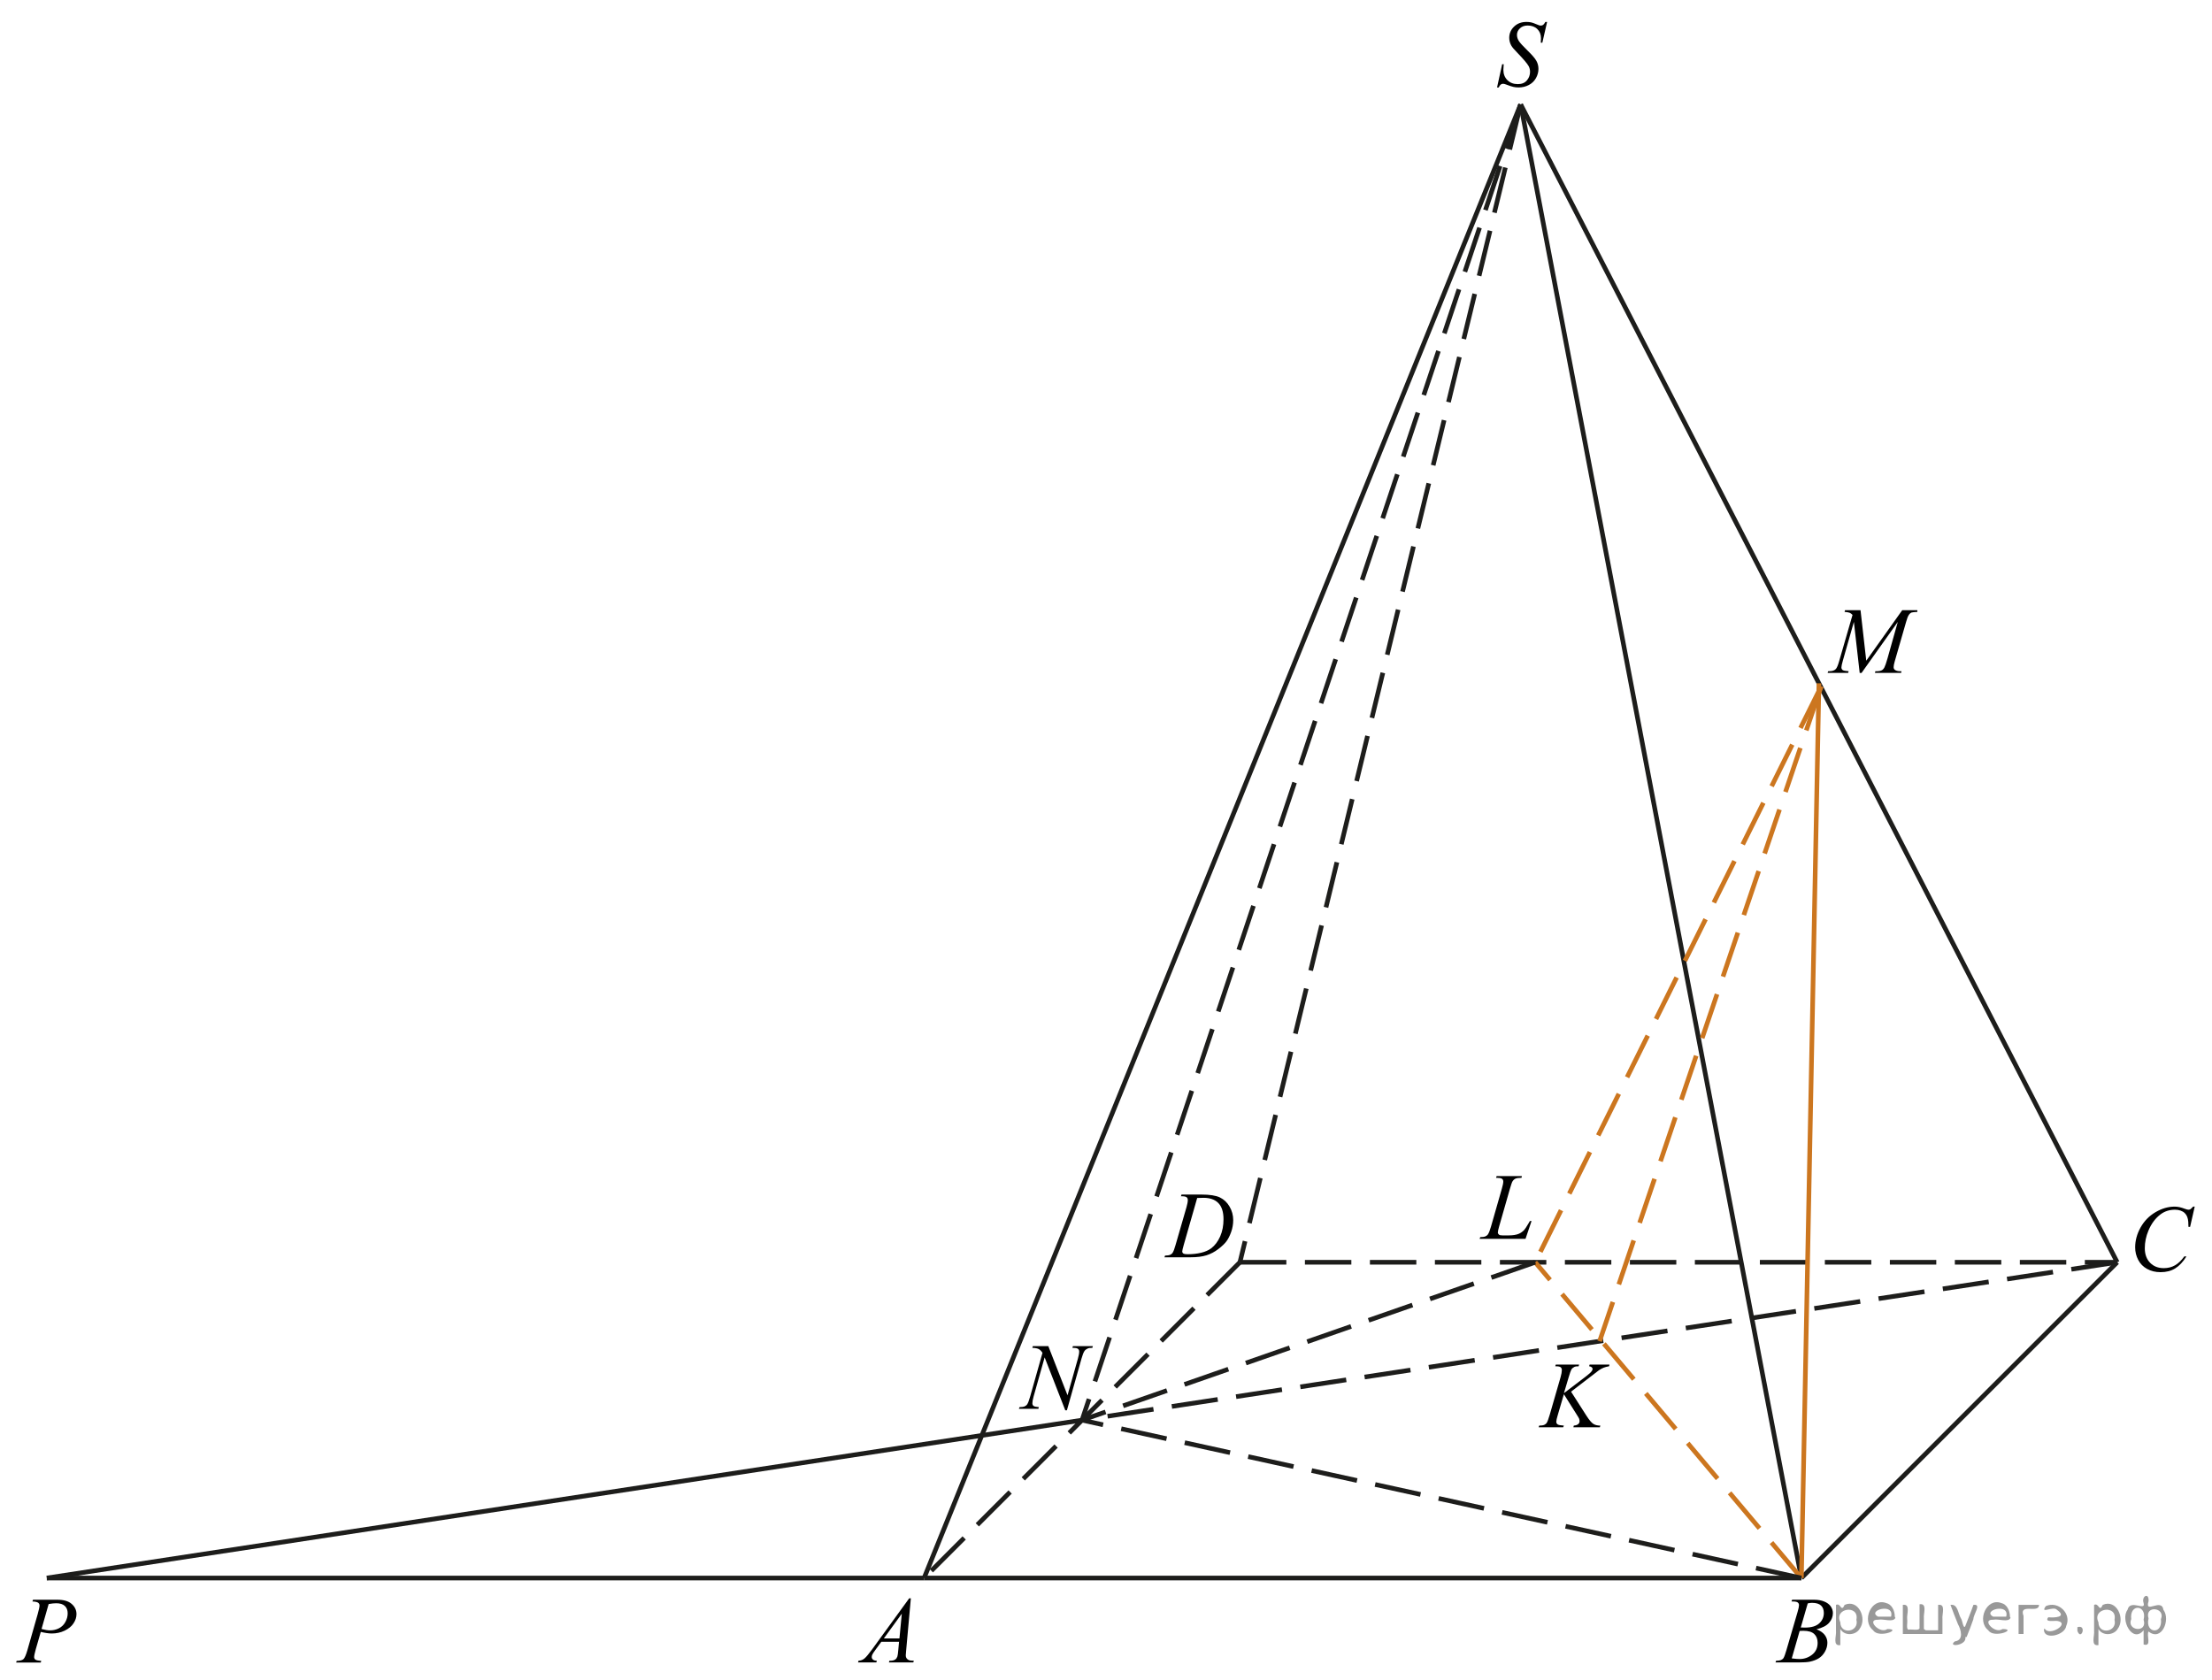 <?xml version="1.0" encoding="utf-8"?>
<!-- Generator: Adobe Illustrator 16.0.0, SVG Export Plug-In . SVG Version: 6.00 Build 0)  -->
<!DOCTYPE svg PUBLIC "-//W3C//DTD SVG 1.1//EN" "http://www.w3.org/Graphics/SVG/1.1/DTD/svg11.dtd">
<svg version="1.1" id="Слой_1" xmlns="http://www.w3.org/2000/svg" xmlns:xlink="http://www.w3.org/1999/xlink" x="0px" y="0px"
	 width="357.364px" height="271.399px" viewBox="20.784 241.084 357.364 271.399"
	 enable-background="new 20.784 241.084 357.364 271.399" xml:space="preserve">
<line fill="none" stroke="#1D1D1B" stroke-width="0.75" stroke-miterlimit="10" x1="170.078" y1="496.061" x2="311.81" y2="496.061"/>
<line fill="none" stroke="#1D1D1B" stroke-width="0.75" stroke-miterlimit="10" stroke-dasharray="7.5,3" x1="221.103" y1="445.04" x2="170.078" y2="496.061"/>
<line fill="none" stroke="#1D1D1B" stroke-width="0.75" stroke-miterlimit="10" stroke-dasharray="7.5,3" x1="221.103" y1="445.04" x2="362.835" y2="445.04"/>
<line fill="none" stroke="#1D1D1B" stroke-width="0.75" stroke-miterlimit="10" x1="362.835" y1="445.04" x2="311.81" y2="496.061"/>
<line fill="none" stroke="#1D1D1B" stroke-width="0.75" stroke-miterlimit="10" stroke-dasharray="7.5,3" x1="266.456" y1="257.953" x2="221.103" y2="445.04"/>
<line fill="none" stroke="#1D1D1B" stroke-width="0.75" stroke-miterlimit="10" x1="170.078" y1="496.061" x2="266.456" y2="257.953"/>
<line fill="none" stroke="#1D1D1B" stroke-width="0.75" stroke-miterlimit="10" x1="311.81" y1="496.061" x2="266.456" y2="257.953"/>
<line fill="none" stroke="#1D1D1B" stroke-width="0.75" stroke-miterlimit="10" x1="362.835" y1="445.04" x2="266.456" y2="257.953"/>
<g>
	<g>
		<g>
			<g>
				<g>
					<g>
						<g>
							<g>
								<g>
									<g>
										<g>
											<g>
												<g>
													<g>
														<g>
															<g>
																<g>
																	<g>
																		<defs>
																			<rect id="SVGID_1_" x="259.78" y="241.084" width="13.744" height="18.08"/>
																		</defs>
																		<clipPath id="SVGID_2_">
																			<use xlink:href="#SVGID_1_"  overflow="visible"/>
																		</clipPath>
																		<g clip-path="url(#SVGID_2_)">
																			<g enable-background="new    ">
																				<path d="M262.642,255.219l0.825-3.756h0.252c-0.033,0.363-0.053,0.664-0.053,0.9
																					c0,0.686,0.216,1.238,0.646,1.666c0.431,0.432,0.991,0.645,1.687,0.645c0.646,0,1.134-0.199,1.47-0.604
																					c0.334-0.398,0.504-0.859,0.504-1.385c0-0.338-0.077-0.646-0.229-0.926c-0.231-0.414-0.849-1.141-1.853-2.182
																					c-0.487-0.498-0.802-0.869-0.938-1.113c-0.227-0.402-0.34-0.826-0.34-1.271c0-0.707,0.261-1.313,0.783-1.813
																					c0.521-0.504,1.188-0.754,2.008-0.754c0.273,0,0.535,0.025,0.781,0.082c0.15,0.027,0.432,0.129,0.834,0.299
																					c0.284,0.113,0.441,0.176,0.473,0.186c0.069,0.018,0.146,0.023,0.229,0.023c0.145,0,0.268-0.037,0.369-0.113
																					c0.104-0.074,0.226-0.231,0.361-0.478h0.28l-0.77,3.357h-0.25c0.021-0.297,0.029-0.539,0.029-0.723
																					c0-0.604-0.197-1.096-0.591-1.48c-0.396-0.383-0.913-0.572-1.56-0.572c-0.512,0-0.928,0.15-1.248,0.455
																					c-0.317,0.305-0.479,0.652-0.479,1.053c0,0.35,0.103,0.682,0.307,0.998c0.204,0.314,0.674,0.832,1.409,1.547
																					c0.736,0.713,1.213,1.271,1.429,1.672c0.219,0.4,0.325,0.828,0.325,1.281c0,0.514-0.135,1.01-0.4,1.49
																					c-0.271,0.479-0.653,0.854-1.155,1.115c-0.502,0.264-1.051,0.396-1.646,0.396c-0.295,0-0.569-0.027-0.825-0.082
																					c-0.258-0.055-0.664-0.189-1.227-0.402c-0.189-0.076-0.352-0.111-0.479-0.111c-0.29,0-0.518,0.197-0.681,0.599
																					H262.642L262.642,255.219z"/>
																			</g>
																		</g>
																	</g>
																</g>
															</g>
														</g>
													</g>
												</g>
											</g>
										</g>
									</g>
								</g>
							</g>
						</g>
					</g>
				</g>
			</g>
		</g>
	</g>
</g>
<g>
	<g>
		<g>
			<g>
				<g>
					<g>
						<defs>
							<rect id="SVGID_3_" x="156.452" y="495.787" width="15.125" height="16.695"/>
						</defs>
						<clipPath id="SVGID_4_">
							<use xlink:href="#SVGID_3_"  overflow="visible"/>
						</clipPath>
						<g clip-path="url(#SVGID_4_)">
							<g enable-background="new    ">
								<path d="M167.94,499.335l-0.761,8.432c-0.039,0.395-0.062,0.652-0.062,0.777c0,0.199,0.037,0.35,0.111,0.455
									c0.094,0.145,0.22,0.253,0.38,0.32c0.16,0.068,0.43,0.105,0.809,0.105l-0.081,0.277h-3.941l0.081-0.277h0.17
									c0.317,0,0.581-0.07,0.782-0.209c0.144-0.094,0.254-0.252,0.333-0.471c0.054-0.154,0.104-0.52,0.152-1.094l0.119-1.283
									h-2.865l-1.02,1.396c-0.231,0.314-0.377,0.539-0.438,0.676c-0.06,0.139-0.089,0.266-0.089,0.387
									c0,0.158,0.064,0.297,0.192,0.408c0.128,0.115,0.34,0.18,0.635,0.189l-0.081,0.277h-2.961l0.081-0.277
									c0.364-0.014,0.688-0.139,0.964-0.368c0.277-0.231,0.692-0.728,1.244-1.485l5.981-8.234L167.94,499.335L167.94,499.335z
									 M166.477,501.824l-2.902,3.997h2.521L166.477,501.824z"/>
							</g>
						</g>
					</g>
				</g>
			</g>
		</g>
	</g>
</g>
<g>
	<g>
		<g>
			<g>
				<g>
					<g>
						<defs>
							<rect id="SVGID_5_" x="305.007" y="495.786" width="15.126" height="16.697"/>
						</defs>
						<clipPath id="SVGID_6_">
							<use xlink:href="#SVGID_5_"  overflow="visible"/>
						</clipPath>
						<g clip-path="url(#SVGID_6_)">
							<g enable-background="new    ">
								<path d="M310.211,499.844l0.104-0.275h3.574c0.601,0,1.136,0.094,1.604,0.283c0.472,0.189,0.822,0.452,1.058,0.793
									c0.232,0.34,0.351,0.697,0.351,1.076c0,0.582-0.208,1.107-0.624,1.58c-0.416,0.471-1.094,0.816-2.034,1.043
									c0.605,0.229,1.053,0.533,1.337,0.912c0.285,0.379,0.43,0.795,0.43,1.248c0,0.504-0.128,0.982-0.386,1.441
									c-0.256,0.457-0.585,0.814-0.983,1.068c-0.401,0.254-0.886,0.438-1.451,0.561c-0.404,0.084-1.034,0.127-1.891,0.127h-3.671
									l0.097-0.275c0.384-0.01,0.645-0.047,0.782-0.111c0.195-0.086,0.337-0.197,0.421-0.336c0.118-0.188,0.274-0.623,0.473-1.301
									l1.795-6.137c0.152-0.52,0.229-0.883,0.229-1.092c0-0.186-0.067-0.33-0.203-0.439c-0.135-0.105-0.395-0.16-0.771-0.16
									C310.364,499.851,310.283,499.848,310.211,499.844z M310.255,509.044c0.529,0.07,0.946,0.105,1.248,0.105
									c0.768,0,1.446-0.234,2.042-0.702c0.593-0.471,0.89-1.106,0.89-1.907c0-0.613-0.184-1.092-0.55-1.435
									c-0.367-0.346-0.959-0.519-1.776-0.519c-0.157,0-0.35,0.008-0.576,0.023L310.255,509.044z M311.71,504.052
									c0.317,0.01,0.552,0.016,0.692,0.016c1.023,0,1.785-0.227,2.285-0.678s0.75-1.016,0.75-1.691
									c0-0.514-0.153-0.914-0.458-1.199c-0.306-0.287-0.793-0.432-1.463-0.432c-0.177,0-0.403,0.029-0.679,0.09L311.71,504.052z"
									/>
							</g>
						</g>
					</g>
				</g>
			</g>
		</g>
	</g>
</g>
<g>
	<g>
		<g>
			<g>
				<g>
					<g>
						<defs>
							<rect id="SVGID_7_" x="362.643" y="432.49" width="16.506" height="18.077"/>
						</defs>
						<clipPath id="SVGID_8_">
							<use xlink:href="#SVGID_7_"  overflow="visible"/>
						</clipPath>
						<g clip-path="url(#SVGID_8_)">
							<g enable-background="new    ">
								<path d="M375.356,436.046l-0.746,3.276h-0.266l-0.03-0.822c-0.022-0.299-0.081-0.563-0.17-0.799
									c-0.088-0.231-0.222-0.438-0.398-0.606c-0.177-0.173-0.399-0.307-0.673-0.402c-0.271-0.098-0.569-0.145-0.899-0.145
									c-0.882,0-1.652,0.242-2.313,0.73c-0.842,0.623-1.502,1.502-1.979,2.637c-0.396,0.938-0.591,1.887-0.591,2.848
									c0,0.979,0.281,1.764,0.85,2.35c0.566,0.584,1.303,0.877,2.209,0.877c0.685,0,1.295-0.154,1.829-0.463
									s1.03-0.783,1.488-1.428h0.348c-0.542,0.873-1.144,1.514-1.802,1.924c-0.661,0.412-1.451,0.617-2.373,0.617
									c-0.817,0-1.541-0.174-2.172-0.521c-0.633-0.346-1.11-0.832-1.44-1.459c-0.33-0.629-0.495-1.303-0.495-2.023
									c0-1.105,0.293-2.184,0.88-3.229c0.585-1.045,1.392-1.867,2.412-2.465c1.021-0.598,2.052-0.895,3.092-0.895
									c0.488,0,1.034,0.115,1.642,0.352c0.267,0.1,0.458,0.148,0.577,0.148c0.116,0,0.222-0.023,0.31-0.074
									c0.089-0.051,0.236-0.191,0.444-0.426L375.356,436.046L375.356,436.046z"/>
							</g>
						</g>
					</g>
				</g>
			</g>
		</g>
	</g>
</g>
<g>
	<g>
		<g>
			<g>
				<g>
					<g>
						<defs>
							<rect id="SVGID_9_" x="206.388" y="430.318" width="16.506" height="16.697"/>
						</defs>
						<clipPath id="SVGID_10_">
							<use xlink:href="#SVGID_9_"  overflow="visible"/>
						</clipPath>
						<g clip-path="url(#SVGID_10_)">
							<g enable-background="new    ">
								<path d="M211.574,434.373l0.089-0.275h3.199c1.354,0,2.357,0.156,3.01,0.471c0.653,0.314,1.176,0.81,1.563,1.484
									c0.39,0.674,0.584,1.398,0.584,2.17c0,0.664-0.112,1.309-0.336,1.934s-0.479,1.127-0.761,1.502
									c-0.283,0.377-0.72,0.791-1.306,1.244c-0.587,0.453-1.222,0.787-1.904,1.006c-0.688,0.217-1.54,0.324-2.564,0.324h-4.24
									l0.099-0.275c0.389-0.01,0.647-0.045,0.782-0.104c0.195-0.086,0.343-0.199,0.436-0.346c0.144-0.209,0.304-0.629,0.479-1.262
									l1.772-6.129c0.138-0.484,0.207-0.861,0.207-1.137c0-0.193-0.064-0.346-0.192-0.447c-0.128-0.105-0.38-0.158-0.754-0.158
									L211.574,434.373L211.574,434.373z M214.197,434.657l-2.172,7.586c-0.162,0.566-0.243,0.918-0.243,1.053
									c0,0.08,0.025,0.158,0.077,0.232c0.052,0.072,0.122,0.125,0.211,0.148c0.128,0.045,0.335,0.066,0.62,0.066
									c0.773,0,1.491-0.082,2.153-0.242c0.663-0.162,1.206-0.402,1.63-0.723c0.601-0.465,1.081-1.102,1.438-1.912
									c0.359-0.813,0.539-1.736,0.539-2.773c0-1.17-0.273-2.041-0.825-2.611c-0.554-0.57-1.357-0.855-2.416-0.855
									C214.948,434.627,214.613,434.638,214.197,434.657z"/>
							</g>
						</g>
					</g>
				</g>
			</g>
		</g>
	</g>
</g>
<g>
	<g>
		<g>
			<g>
				<g>
					<g>
						<g>
							<g>
								<g>
									<g>
										<g>
											<g>
												<g>
													<g>
														<g>
															<g>
																<g>
																	<g>
																		<g>
																			<g>
																				<g>
																					<g>
																						<g>
																							<g>
																								<g>
																									<g>
																										<g>
																											<defs>
																												<rect id="SVGID_11_" x="313.81" y="335.89" width="20.646" height="16.698"/>
																											</defs>
																											<clipPath id="SVGID_12_">
																												<use xlink:href="#SVGID_11_"  overflow="visible"/>
																											</clipPath>
																											<g clip-path="url(#SVGID_12_)">
																												<g enable-background="new    ">
																													<path d="M321.365,339.677l0.926,8.163l5.813-8.163h2.441v0.275c-0.525,0.035-0.846,0.07-0.938,0.104
																														c-0.157,0.066-0.313,0.195-0.439,0.391c-0.143,0.193-0.279,0.566-0.438,1.121l-1.854,6.431
																														c-0.104,0.371-0.163,0.668-0.163,0.881c0,0.191,0.063,0.342,0.2,0.438
																														c0.188,0.146,0.479,0.225,0.887,0.225h0.185l-0.063,0.271h-4.229l0.07-0.271h0.196
																														c0.375,0,0.661-0.063,0.854-0.164c0.146-0.078,0.289-0.229,0.41-0.451
																														c0.117-0.225,0.289-0.713,0.507-1.479l1.655-5.876l-5.854,8.245h-0.301l-0.938-8.245l-1.785,6.271
																														c-0.151,0.533-0.229,0.896-0.229,1.076s0.063,0.32,0.191,0.422c0.139,0.1,0.457,0.164,0.976,0.197
																														l-0.08,0.27h-3.313l0.082-0.27h0.197c0.479,0,0.842-0.125,1.06-0.373
																														c0.157-0.188,0.322-0.566,0.496-1.166l2.188-7.56c-0.163-0.17-0.313-0.285-0.47-0.346
																														c-0.146-0.061-0.426-0.104-0.817-0.143l0.073-0.275L321.365,339.677L321.365,339.677z"/>
																												</g>
																											</g>
																										</g>
																									</g>
																								</g>
																							</g>
																						</g>
																					</g>
																				</g>
																			</g>
																		</g>
																	</g>
																</g>
															</g>
														</g>
													</g>
												</g>
											</g>
										</g>
									</g>
								</g>
							</g>
						</g>
					</g>
				</g>
			</g>
		</g>
	</g>
</g>
<g>
	<g>
		<g>
			<g>
				<g>
					<g>
						<g>
							<defs>
								<rect id="SVGID_13_" x="182.591" y="454.81" width="17.888" height="18.079"/>
							</defs>
							<clipPath id="SVGID_14_">
								<use xlink:href="#SVGID_13_"  overflow="visible"/>
							</clipPath>
							<g clip-path="url(#SVGID_14_)">
								<g enable-background="new    ">
									<path d="M190.15,458.597l3.1,7.938l1.678-5.931c0.137-0.486,0.207-0.865,0.207-1.136c0-0.185-0.065-0.33-0.194-0.434
										c-0.127-0.105-0.367-0.158-0.717-0.158c-0.059,0-0.12-0.002-0.184-0.006l0.08-0.277h3.224l-0.088,0.277
										c-0.336-0.006-0.584,0.027-0.748,0.104c-0.23,0.104-0.402,0.238-0.519,0.404c-0.156,0.232-0.316,0.643-0.479,1.225
										l-2.358,8.351h-0.267l-3.332-8.546l-1.781,6.313c-0.133,0.479-0.2,0.845-0.2,1.099c0,0.189,0.063,0.331,0.183,0.43
										c0.121,0.1,0.408,0.162,0.859,0.197l-0.072,0.277h-3.15l0.104-0.277c0.395-0.01,0.656-0.045,0.791-0.104
										c0.2-0.09,0.353-0.207,0.449-0.354c0.146-0.219,0.305-0.643,0.481-1.27l1.988-7.044c-0.192-0.299-0.398-0.504-0.617-0.617
										c-0.22-0.109-0.563-0.176-1.023-0.188l0.081-0.277h2.504V458.597L190.15,458.597z"/>
								</g>
							</g>
						</g>
					</g>
				</g>
			</g>
		</g>
	</g>
</g>
<g>
	<g>
		<g>
			<g>
				<g>
					<defs>
						<rect id="SVGID_15_" x="257.34" y="427.341" width="13.745" height="16.698"/>
					</defs>
					<clipPath id="SVGID_16_">
						<use xlink:href="#SVGID_15_"  overflow="visible"/>
					</clipPath>
					<g clip-path="url(#SVGID_16_)">
						<path d="M267.244,441.251h-7.419l0.104-0.275c0.396-0.011,0.657-0.041,0.79-0.099c0.206-0.089,0.359-0.206,0.456-0.352
							c0.153-0.229,0.315-0.645,0.487-1.242l1.765-6.165c0.147-0.508,0.222-0.883,0.222-1.121c0-0.188-0.066-0.336-0.201-0.439
							c-0.137-0.104-0.392-0.156-0.766-0.156c-0.083,0-0.147-0.002-0.199-0.008l0.091-0.277h4.082l-0.061,0.277
							c-0.458,0-0.782,0.045-0.975,0.135c-0.193,0.09-0.354,0.236-0.479,0.439c-0.089,0.135-0.232,0.555-0.436,1.256l-1.735,6.064
							c-0.133,0.459-0.199,0.775-0.199,0.955c0,0.119,0.066,0.234,0.199,0.346c0.084,0.074,0.273,0.111,0.568,0.111h0.968
							c0.703,0,1.262-0.09,1.675-0.272c0.308-0.135,0.586-0.335,0.842-0.603c0.14-0.148,0.384-0.522,0.731-1.114l0.191-0.335h0.271
							L267.244,441.251z"/>
					</g>
				</g>
			</g>
		</g>
	</g>
</g>
<line fill="none" stroke="#1D1D1B" stroke-width="0.75" stroke-miterlimit="10" stroke-dasharray="7.5,3" x1="266.456" y1="257.953" x2="195.591" y2="470.55"/>
<line fill="none" stroke="#CC761F" stroke-width="0.75" stroke-miterlimit="10" x1="311.81" y1="496.061" x2="314.646" y2="351.496"/>
<line fill="none" stroke="#1D1D1B" stroke-width="0.75" stroke-miterlimit="10" stroke-dasharray="7.5,3" x1="362.835" y1="445.04" x2="195.591" y2="470.55"/>
<line fill="none" stroke="#CC761F" stroke-width="0.75" stroke-miterlimit="10" stroke-dasharray="7.5,3" x1="315.008" y1="351.996" x2="279.212" y2="457.796"/>
<line fill="none" stroke="#CC761F" stroke-width="0.75" stroke-miterlimit="10" stroke-dasharray="7.5,3" x1="311.81" y1="496.061" x2="268.807" y2="445.04"/>
<line fill="none" stroke="#CC761F" stroke-width="0.75" stroke-miterlimit="10" stroke-dasharray="7.5,3" x1="315.008" y1="351.996" x2="268.807" y2="445.04"/>
<line fill="none" stroke="#1D1D1B" stroke-width="0.75" stroke-miterlimit="10" x1="195.591" y1="470.55" x2="28.346" y2="496.06"/>
<line fill="none" stroke="#1D1D1B" stroke-width="0.75" stroke-miterlimit="10" x1="28.347" y1="496.063" x2="170.079" y2="496.063"/>
<line fill="none" stroke="#1D1D1B" stroke-width="0.75" stroke-miterlimit="10" stroke-dasharray="7.5,3" x1="311.81" y1="496.061" x2="195.591" y2="470.55"/>
<line fill="none" stroke="#1D1D1B" stroke-width="0.75" stroke-miterlimit="10" stroke-dasharray="7.5,3" x1="268.807" y1="445.04" x2="195.591" y2="470.55"/>
<g>
	<g>
		<g>
			<g>
				<g>
					<g>
						<g>
							<defs>
								<rect id="SVGID_17_" x="266.807" y="457.794" width="17.891" height="16.697"/>
							</defs>
							<clipPath id="SVGID_18_">
								<use xlink:href="#SVGID_17_"  overflow="visible"/>
							</clipPath>
							<g clip-path="url(#SVGID_18_)">
								<g enable-background="new    ">
									<path d="M274.599,465.948l2.482,3.879c0.443,0.688,0.81,1.128,1.102,1.316c0.291,0.193,0.674,0.289,1.146,0.289
										l-0.082,0.275h-4.271l0.064-0.275c0.34-0.035,0.58-0.117,0.721-0.247c0.143-0.129,0.211-0.273,0.211-0.438
										c0-0.15-0.022-0.295-0.071-0.436c-0.04-0.1-0.185-0.344-0.432-0.73l-2.029-3.225l-0.983,3.357
										c-0.164,0.537-0.244,0.898-0.244,1.082c0,0.189,0.069,0.334,0.207,0.434c0.138,0.102,0.479,0.168,1.021,0.202l-0.119,0.275
										h-3.961l0.096-0.275c0.385-0.01,0.644-0.044,0.777-0.103c0.194-0.09,0.342-0.203,0.435-0.345
										c0.128-0.205,0.286-0.629,0.474-1.271l1.768-6.121c0.134-0.469,0.2-0.846,0.2-1.129c0-0.199-0.064-0.352-0.189-0.457
										c-0.125-0.104-0.371-0.156-0.734-0.156h-0.146l0.088-0.275h3.762l-0.072,0.275c-0.312-0.006-0.541,0.029-0.693,0.105
										c-0.213,0.104-0.367,0.238-0.467,0.4c-0.1,0.164-0.243,0.576-0.438,1.234l-0.773,2.6l3.562-2.713
										c0.476-0.357,0.784-0.643,0.933-0.852c0.09-0.129,0.134-0.246,0.134-0.354c0-0.09-0.046-0.176-0.138-0.262
										c-0.092-0.084-0.229-0.139-0.417-0.164l0.072-0.275h3.208l-0.065,0.275c-0.352,0.063-0.646,0.141-0.885,0.234
										c-0.237,0.099-0.482,0.229-0.733,0.398c-0.074,0.053-0.557,0.418-1.441,1.107L274.599,465.948z"/>
								</g>
							</g>
						</g>
					</g>
				</g>
			</g>
		</g>
	</g>
</g>
<g>
	<g>
		<g>
			<g>
				<g>
					<g>
						<g>
							<g>
								<g>
									<g>
										<g>
											<g>
												<g>
													<g>
														<g>
															<g>
																<g>
																	<g>
																		<g>
																			<defs>
																				<rect id="SVGID_19_" x="20.784" y="495.79" width="15.125" height="16.689"/>
																			</defs>
																			<clipPath id="SVGID_20_">
																				<use xlink:href="#SVGID_19_"  overflow="visible"/>
																			</clipPath>
																			<g clip-path="url(#SVGID_20_)">
																				<path d="M26.117,499.569h3.94c1.03,0,1.81,0.229,2.313,0.684c0.515,0.445,0.771,1,0.771,1.646
																					c0,0.516-0.162,1.012-0.487,1.494c-0.317,0.48-0.813,0.878-1.439,1.178c-0.646,0.305-1.332,0.451-2.071,0.451
																					c-0.467,0-1.056-0.084-1.771-0.254l-0.8,2.768c-0.188,0.657-0.273,1.095-0.273,1.307
																					c0,0.152,0.063,0.289,0.191,0.396c0.142,0.104,0.451,0.173,0.953,0.202l-0.071,0.271h-3.979l0.081-0.271
																					c0.521,0,0.889-0.092,1.093-0.272c0.202-0.184,0.425-0.685,0.658-1.508l1.649-5.771
																					c0.19-0.689,0.296-1.154,0.296-1.395c0-0.176-0.064-0.314-0.21-0.438c-0.147-0.11-0.448-0.188-0.935-0.209
																					L26.117,499.569z M27.496,504.293c0.562,0.146,1.009,0.225,1.349,0.225c0.537,0,1.021-0.111,1.471-0.342
																					c0.438-0.229,0.782-0.563,1.029-1.012c0.249-0.447,0.373-0.914,0.373-1.396c0-0.504-0.146-0.898-0.458-1.194
																					c-0.313-0.294-0.771-0.439-1.396-0.439c-0.335,0-0.733,0.043-1.219,0.127L27.496,504.293z"/>
																			</g>
																		</g>
																	</g>
																</g>
															</g>
														</g>
													</g>
												</g>
											</g>
										</g>
									</g>
								</g>
							</g>
						</g>
					</g>
				</g>
			</g>
		</g>
	</g>
</g>
<g style="stroke:none;fill:#000;fill-opacity:0.4" > <path d="m 318.1,504.4 c 0,0.8 0,1.6 0,2.5 -1.3,0.2 -0.6,-1.5 -0.7,-2.3 0,-1.4 0,-2.8 0,-4.2 0.8,-0.4 0.8,1.3 1.4,0.0 2.2,-1.0 3.7,2.2 2.4,3.9 -0.6,1.0 -2.4,1.2 -3.1,0.0 z m 2.6,-1.6 c 0.5,-2.5 -3.7,-1.9 -2.6,0.4 0.0,2.1 3.1,1.6 2.6,-0.4 z" /> <path d="m 327.0,502.5 c -0.4,0.8 -1.9,0.1 -2.8,0.3 -2.0,-0.1 0.3,2.4 1.5,1.5 2.5,0.0 -1.4,1.6 -2.3,0.2 -1.9,-1.5 -0.3,-5.3 2.1,-4.4 0.9,0.2 1.4,1.2 1.4,2.2 z m -0.7,-0.2 c 0.6,-2.3 -4.0,-1.0 -2.1,0.0 0.7,0 1.4,-0.0 2.1,-0.0 z" /> <path d="m 331.9,504.5 c 0.6,0 1.3,0 2.0,0 0,-1.3 0,-2.7 0,-4.1 1.3,-0.2 0.6,1.5 0.7,2.3 0,0.8 0,1.6 0,2.4 -2.1,0 -4.2,0 -6.4,0 0,-1.5 0,-3.1 0,-4.7 1.3,-0.2 0.6,1.5 0.7,2.3 0.1,0.5 -0.2,1.6 0.2,1.7 0.5,-0.1 1.6,0.2 1.8,-0.2 0,-1.3 0,-2.6 0,-3.9 1.3,-0.2 0.6,1.5 0.7,2.3 0,0.5 0,1.1 0,1.7 z" /> <path d="m 338.3,505.6 c 0.3,1.4 -3.0,1.7 -1.7,0.7 1.5,-0.2 1.0,-1.9 0.5,-2.8 -0.4,-1.0 -0.8,-2.0 -1.2,-3.1 1.2,-0.2 1.2,1.4 1.7,2.2 0.2,0.2 0.4,1.9 0.7,1.2 0.4,-1.1 0.9,-2.2 1.3,-3.4 1.4,-0.2 0.0,1.5 -0.0,2.3 -0.3,0.9 -0.7,1.9 -1.1,2.9 z" /> <path d="m 345.6,502.5 c -0.4,0.8 -1.9,0.1 -2.8,0.3 -2.0,-0.1 0.3,2.4 1.5,1.5 2.5,0.0 -1.4,1.6 -2.3,0.2 -1.9,-1.5 -0.3,-5.3 2.1,-4.4 0.9,0.2 1.4,1.2 1.4,2.2 z m -0.7,-0.2 c 0.6,-2.3 -4.0,-1.0 -2.1,0.0 0.7,0 1.4,-0.0 2.1,-0.0 z" /> <path d="m 346.9,505.1 c 0,-1.5 0,-3.1 0,-4.7 1.1,0 2.2,0 3.3,0 0.0,1.5 -3.3,-0.4 -2.5,1.8 0,0.9 0,1.9 0,2.9 -0.2,0 -0.5,0 -0.7,0 z" /> <path d="m 351.1,504.2 c 0.7,1.4 4.2,-0.8 2.1,-1.2 -0.5,-0.1 -2.2,0.3 -1.5,-0.6 1.0,0.1 3.1,0.0 1.4,-1.2 -0.6,-0.7 -2.8,0.8 -1.8,-0.6 2.0,-0.9 4.2,1.2 3.3,3.2 -0.2,1.5 -3.5,2.3 -3.6,0.7 l 0,-0.1 0,-0.0 0,0 z" /> <path d="m 356.4,504.0 c 1.6,-0.5 0.6,2.3 -0.0,0.6 -0.0,-0.2 0.0,-0.4 0.0,-0.6 z" /> <path d="m 359.8,504.4 c 0,0.8 0,1.6 0,2.5 -1.3,0.2 -0.6,-1.5 -0.7,-2.3 0,-1.4 0,-2.8 0,-4.2 0.8,-0.4 0.8,1.3 1.4,0.0 2.2,-1.0 3.7,2.2 2.4,3.9 -0.6,1.0 -2.4,1.2 -3.1,0.0 z m 2.6,-1.6 c 0.5,-2.5 -3.7,-1.9 -2.6,0.4 0.0,2.1 3.1,1.6 2.6,-0.4 z" /> <path d="m 365.1,502.7 c -0.8,1.9 2.7,2.3 2.0,0.1 0.6,-2.4 -2.3,-2.7 -2.0,-0.1 z m 2.0,4.2 c 0,-0.8 0,-1.6 0,-2.4 -1.8,2.2 -3.8,-1.7 -2.6,-3.3 0.4,-1.8 3.0,0.3 2.6,-1.1 -0.4,-1.1 0.9,-1.8 0.8,-0.3 -0.7,2.2 2.1,-0.6 2.4,1.4 1.2,1.6 -0.3,5.2 -2.4,3.5 -0.4,0.6 0.6,2.5 -0.8,2.1 z m 2.8,-4.2 c 0.8,-1.9 -2.7,-2.3 -2.0,-0.1 -0.6,2.4 2.3,2.7 2.0,0.1 z" /> </g></svg>

<!--File created and owned by https://sdamgia.ru. Copying is prohibited. All rights reserved.-->
